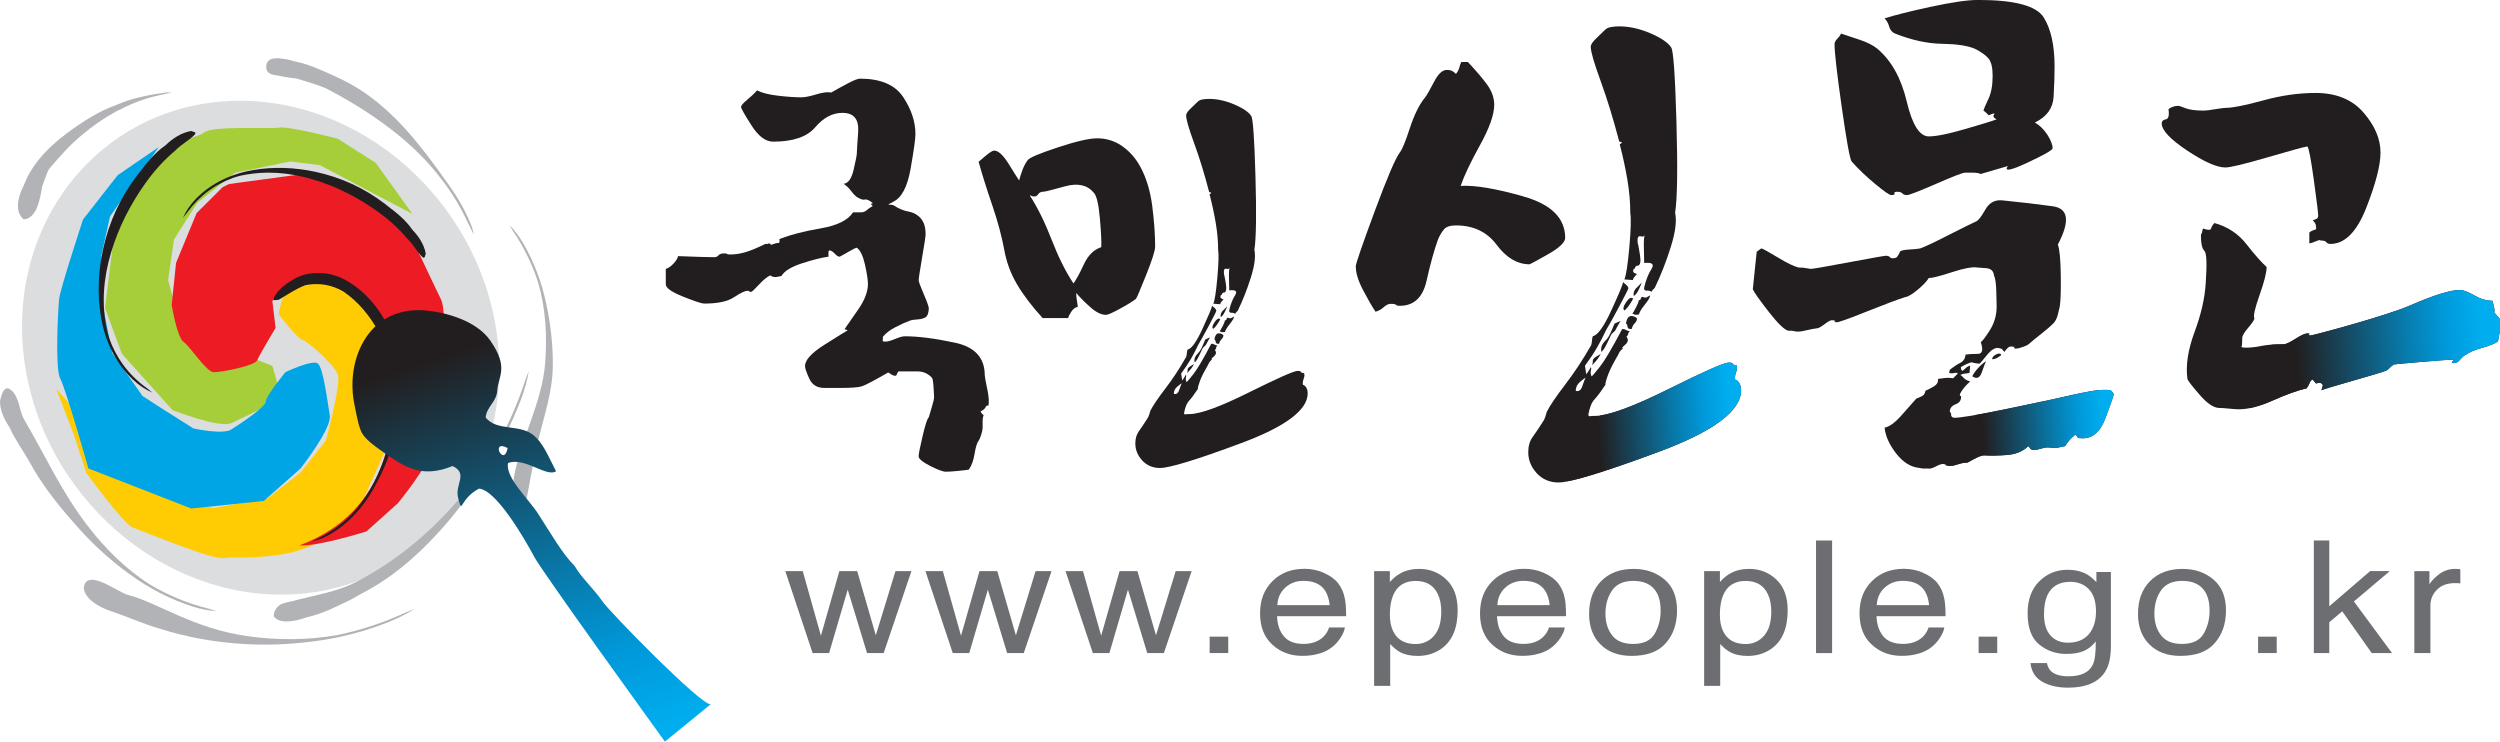 <?xml version="1.0" encoding="UTF-8"?><svg id="_레이어_2" xmlns="http://www.w3.org/2000/svg" xmlns:xlink="http://www.w3.org/1999/xlink" viewBox="0 0 562.63 166.9"><defs><style>.cls-1{fill:url(#linear-gradient-2);}.cls-2{fill:#221e1f;}.cls-3{fill:#a6ce38;}.cls-3,.cls-4,.cls-5,.cls-6,.cls-7{fill-rule:evenodd;}.cls-8{fill:#b1b3b6;}.cls-4{fill:#ed1b23;}.cls-9{fill:#6d6e71;}.cls-5{fill:#ffcb02;}.cls-6{fill:#00a5e5;}.cls-10{fill:url(#linear-gradient-3);}.cls-11{fill:url(#linear-gradient);}.cls-7{fill:#dcddde;}.cls-12{fill:url(#linear-gradient-4);}</style><linearGradient id="linear-gradient" x1="359.67" y1="95.88" x2="389.4" y2="93.45" gradientUnits="userSpaceOnUse"><stop offset="0" stop-color="#221e1f"/><stop offset=".16" stop-color="#1a3847"/><stop offset=".6" stop-color="#077db0"/><stop offset=".8" stop-color="#0099da"/><stop offset="1" stop-color="#00aeef"/></linearGradient><linearGradient id="linear-gradient-2" x1="446.19" y1="97.1" x2="473.55" y2="94.87" xlink:href="#linear-gradient"/><linearGradient id="linear-gradient-3" x1="516.81" y1="79.61" x2="558.85" y2="76.18" xlink:href="#linear-gradient"/><linearGradient id="linear-gradient-4" x1="104.23" y1="78.65" x2="134.38" y2="169.15" xlink:href="#linear-gradient"/></defs><g id="Layer_1"><path class="cls-2" d="m196.25,45.82s.1-.04.18-.12c-.8-.64-1.4-.9-1.8-.79-.4.13-1.04-.09-1.92-.66-.4-.32-.82-.78-1.26-1.38-.44-.6-.98-1.1-1.62-1.5,1.04-.08,1.81-1.14,2.28-3.18.48-2.04.72-3.26.72-3.66s.1-2.02.3-4.86c.2-2.84-.98-4.27-3.54-4.27-2.24,0-4.28,1.08-6.12,3.24-1.84,2.17-5.01,3.24-9.49,3.24-1.68,0-3.3-1.22-4.86-3.66-1.56-2.44-2.34-3.83-2.34-4.15s.46-.86,1.38-1.62c.92-.76,1.66-1.46,2.22-2.1,1.12.56,2.7.96,4.74,1.19,2.04.24,3.78.36,5.22.36.8,0,1.92-.22,3.36-.66,1.44-.44,2.56-.58,3.36-.42,1.12-.64,2.36-1.32,3.72-2.04,1.36-.72,2.28-1.08,2.76-1.08,4.64,0,7.88,1.38,9.72,4.14,1.84,2.76,2.76,5.55,2.76,8.35,0,1.04-.36,3.62-1.08,7.74-.72,4.12-2.04,6.63-3.96,7.5-.08.08-.22.16-.42.24-.21.08-.42.2-.66.36.24,0,.46.02.66.06.19.04.34.06.42.06,1.28.8,2.4,1.28,3.37,1.44.96.16,1.75.52,2.4,1.08.48.4.86.92,1.14,1.56.28.65.42,1.52.42,2.64,0,.32-.26,2-.78,5.04-.52,3.04-.78,4.76-.78,5.16,0,.32.38,1.36,1.14,3.12.76,1.76,1.14,2.84,1.14,3.24,0,.31-.06.7-.18,1.14-.12.44-.34.75-.66.9-.48.24-1.08.39-1.8.42-.72.04-1.28.14-1.69.3-.88.32-1.94.79-3.18,1.44-1.24.64-2.18,1.36-2.82,2.16,0,.48-.02.78-.06.9-.04.12.18.19.66.19s1.2-.21,2.16-.6c.96-.4,1.68-.6,2.16-.6,3.04,0,6.8.48,11.28,1.44,4.48.95,6.72,3.4,6.72,7.32,0,.32.18,1.32.54,3s.46,2.96.3,3.84c-.32-.08-.54.04-.66.37-.12.31-.5.63-1.14.96.16.32.4.6.72.84-.16.32-.24.77-.24,1.38v1.5c0,.32-.1.79-.3,1.44-.2.64-.38,1.08-.54,1.32-.4.48-.72,1.48-.96,3-.24,1.52-.68,2.73-1.32,3.61-.48.07-1.32.18-2.52.29-1.2.12-2.08.17-2.64.17-.64,0-1.82-.44-3.54-1.31-1.72-.89-2.58-1.61-2.58-2.16,0-.49.3-2.01.9-4.57.6-2.56,1.06-3.96,1.38-4.2.08-.32.3-1.06.66-2.22.36-1.16.54-1.95.54-2.35,0-.16-.04-.88-.12-2.16-.08-1.28-.2-2-.36-2.17-.88-.96-1.98-1.44-3.3-1.44h-4.14c-.16,0-.32.24-.48.72-.16.48-.8.32-1.92-.48-3.2,1.84-5.18,2.89-5.95,3.12-.76.24-2.3.36-4.62.36h-3.84c-1.6,0-2.73-.7-3.36-2.1-.64-1.4-.96-2.34-.96-2.82,0-1.36,1.46-2.96,4.38-4.8,2.92-1.84,4.66-2.92,5.22-3.24-.32-.16-.56-.24-.72-.24.48-.72,1.48-2.15,3-4.32,1.52-2.16,2.28-4.12,2.28-5.88,0-.88-.22-2.32-.66-4.32-.44-2-1.06-3.28-1.86-3.84-.32.08-.92.38-1.8.89-.88.52-1.56.9-2.04,1.14-.32,0-.68-.22-1.08-.66-.4-.44-.8-.7-1.2-.78-.16.08-.24.26-.24.54v.9c-1.36.16-3.3.64-5.82,1.44-2.52.81-4.1,1.76-4.74,2.88-.24.09-.62.16-1.14.24-.52.08-.98-.03-1.38-.36-.72.32-1.58,1.02-2.58,2.1-1,1.09-1.58,1.62-1.74,1.62-.48,0-.62-.04-.42-.12.2-.08.06-.12-.42-.12-.56,0-1.56.48-3,1.43-1.44.97-3.68,1.44-6.73,1.44-.56,0-2.14-.52-4.74-1.56-2.6-1.04-3.9-1.96-3.9-2.76v-3.48c.56-.16,1.14-.56,1.74-1.2.6-.64.94-1.2,1.02-1.68,1.76.08,3.44.13,5.04.18,1.6.04,2.64.06,3.12.06.4,0,.72-.14.96-.43.24-.28.64-.42,1.2-.42.48,0,.72.04.72.12,0,.08.24.12.72.12,1.12,0,2.28-.18,3.48-.54,1.2-.37,2.68-.98,4.45-1.86.24.08.45.06.66-.06.2-.12.38-.02.54.3.88-.32,1.44-.47,1.68-.42.24.04.32-.26.24-.9,2.48-.96,5.59-1.76,9.3-2.4,3.72-.64,6.14-1.84,7.27-3.6h1.8c.48,0,.9-.16,1.26-.48.36-.32.82-.64,1.38-.95-.24-.16-.36-.3-.36-.43,0-.12.04-.13.12-.06,0-.08.02-.12.06-.12Z"/><path class="cls-2" d="m252.52,32.87c1.68,1.16,3.04,2.7,4.09,4.62,1.35,2.48,2.25,5.42,2.7,8.83.43,3.4.66,6.46.66,9.18,0,.88-.68,3.02-2.04,6.42-1.36,3.4-2.12,5.18-2.28,5.34-.72.56-1.92,1.31-3.6,2.22-1.68.92-2.72,1.38-3.12,1.38-1.04,0-2.18-.53-3.42-1.62-1.24-1.08-2.34-2.18-3.3-3.3,0,.57.04,1.06.12,1.5.08.44.16.98.24,1.62-.56.08-1.06.46-1.5,1.14-.44.68-.66,1.14-.66,1.39h-5.76c-2.48-2.73-4.42-5.29-5.82-7.69-1.4-2.4-2.34-4.96-2.82-7.68-.56-3.04-1.46-6.38-2.7-10.03-1.25-3.64-2.27-6.9-3.07-9.78.16-.16.7-.62,1.62-1.38.92-.76,1.54-1.14,1.86-1.14.96,0,2.08,1.04,3.36,3.12,1.28,2.08,2.04,3.28,2.28,3.6.16-.64.4-1.4.72-2.28.32-.88.72-1.64,1.2-2.28.4-.56,2.66-1.52,6.79-2.88,4.12-1.36,7.06-2.04,8.83-2.04,2.08,0,3.96.59,5.64,1.74Zm-8.58,26.6c.92-2.01,2.22-3.28,3.9-3.85.08-.96-.02-3.08-.3-6.36-.28-3.28-.74-5.24-1.38-5.88-1.45-1.76-3.61-2.24-6.49-1.44-2.88.8-4.48,1.2-4.8,1.2-.56,0-.96.18-1.2.54-.24.37-.52.54-.84.54s-.54-.04-.66-.12c-.12-.07-.26-.12-.42-.12,1.76,2.72,3.4,6.04,4.92,9.96,1.52,3.93,3.16,7.21,4.92,9.85.64-.88,1.42-2.32,2.34-4.32Zm29.77,18.85c.12-.09.02.08-.3.47.4.48.32.96-.24,1.44-.56.49-.68.68-.36.6-.08.07-.22.22-.42.42-.2.2-.38.5-.54.9-.8,1.37-1.38,2.51-1.74,3.43-.36.92-.54,1.58-.54,1.98-.8,1.2-1.46,2.08-1.98,2.64-.52.56-.9,1.52-1.14,2.88.16.16.28.22.36.18.08-.04.36-.07.84-.07,2.4,0,6.86-1.61,13.39-4.86,6.52-3.24,10.18-4.86,10.98-4.86.48,0,.74.09.78.24.04.16.26.25.66.25.16.32.14.74-.06,1.26-.2.52-.26.98-.18,1.38.32.08.58.3.78.66.2.35.3.78.3,1.26,0,3.76-5,7.5-15.01,11.22-10.01,3.73-16.08,5.58-18.25,5.58-1.6,0-2.92-.56-3.97-1.68-1.04-1.13-1.56-2.4-1.56-3.84,0-1.13.28-2.07.84-2.82.55-.76,1.24-1.79,2.04-3.06.08-.16.16-.36.24-.6.08-.24.16-.52.24-.84.56-1.13,1.68-2.79,3.36-4.99,1.68-2.2,3.2-4.5,4.56-6.9.16-.16.26-.48.3-.96.04-.48.1-.79.18-.96.88-.16,2-1.73,3.36-4.69,1.36-2.96,2.08-4.68,2.16-5.16.16.16.34.32.54.48.2.16.34.36.42.6,0,.16-.58,1.32-1.74,3.48-1.16,2.16-1.94,3.56-2.34,4.21-.48,1.04-1.02,2.08-1.62,3.13-.61,1.03-1.34,2.16-2.23,3.35l.24,1.56c.16-.24.32-.48.48-.72.16-.24.28-.44.36-.61.08.16.08.39,0,.67-.08.28-.04.63.12,1.02.16-.08.68-.68,1.56-1.8.88-1.13,2.2-3.36,3.96-6.73.08-.16.32-.14.72.06.4.2.64.26.72.18-.32.48-.42.68-.3.6Zm-8.34,9.48c.24-.72.44-1.24.6-1.56-.16.09-.5.34-1.02.78-.52.44-.78.98-.78,1.62.56.16.96-.12,1.2-.84Zm11.76-17.41c-.4,0-.56-.2-.48-.6.31-1.36.76-2.48,1.32-3.36.56-.89.12-1.25-1.32-1.08,0-.4-.03-1.28-.06-2.64-.04-1.36.02-2.2.18-2.52-.09.32-.34.41-.78.3-.44-.12-.62.26-.54,1.14.08.24.22.96.42,2.16.2,1.2.1,1.88-.3,2.04-.31,0-.5.1-.54.3-.04.2-.14.3-.29.3-.08.24-.1.41-.06.54.04.12.26.26.66.42-.15.16-.32.34-.48.54-.16.21-.24.38-.24.54l-1.56-.12c.32-.72.62-2.66.9-5.82.28-3.16.35-5.26.18-6.31,0-1.92-.18-3.94-.54-6.06-.36-2.12-.82-4.26-1.39-6.42.4-.24.48-.38.25-.42-.25-.04-.36-.1-.36-.18-1.04-4-2.16-7.64-3.36-10.92-1.2-3.28-1.8-5.36-1.8-6.24,0-.4.34-.92,1.02-1.56.67-.64,1.22-1.16,1.62-1.56.24-.24.6-.4,1.08-.48.48-.08.96-.12,1.44-.12,1.84,0,3.74.42,5.7,1.26,1.96.84,3.23,1.7,3.78,2.58.4.48.72,4.98.96,13.5.25,8.53.16,14.07-.24,16.63.32,1.44.06,3.5-.78,6.18-.84,2.69-1.83,5.19-2.95,7.51-.07.08-.18.18-.3.3-.12.13-.22.26-.3.42-.16-.16-.44-.25-.84-.25Zm-9.3,12.07c.44-.28.74-.46.9-.54-.16.32-.36.64-.6.96-.24.32-.56.68-.96,1.08l.12-.6c-.08-.32.1-.62.54-.9Zm4.5-6.54c-.56.96-.86,1.5-.9,1.62-.04.12-.26.34-.65.66-.08.08-.34.6-.78,1.56-.44.97-.82,1.57-1.14,1.81-.09-.41-.06-.76.06-1.09.12-.32.34-.64.66-.95.32-.32.58-.68.78-1.08.2-.41.5-1.09.9-2.05l1.07-.48Zm1.02-3.42c.52-.76.94-.98,1.26-.66,0,.08-.18.4-.54.96-.36.57-.7.97-1.02,1.2-.32-.23-.22-.73.3-1.5Zm.84,2.52c.44-.04.82.1,1.14.42,0,.32-.14.62-.42.91-.28.28-.46.61-.54,1.01-.48.08-.74-.06-.78-.42-.04-.37-.14-.54-.3-.54.16-.88.46-1.34.9-1.38Zm3-3.48c.2-.13.38-.22.54-.31,0,.32-.32.88-.96,1.68-.64.81-1,1.41-1.08,1.8-.48.08-.76.08-.84,0-.08-.07-.2-.12-.36-.12.16-.24.38-.62.66-1.14.28-.52.46-.98.54-1.38.16.08.28-.01.36-.3.08-.27.28-.34.6-.17.16.08.34.05.54-.06Zm-1.02-2.58c0,.08-.16.46-.48,1.13-.32.69-.64,1.1-.96,1.27-.08-.48.04-.92.36-1.32l1.08-1.08Z"/><path class="cls-2" d="m342.83,44.21c6.28,1.77,9.42,4.89,9.42,9.34,0,.98-1.31,2.23-3.93,3.71-2.62,1.48-3.98,2.22-4.07,2.22-2.77,0-5.24-1.46-7.42-4.38-2.17-2.91-5.24-4.37-9.19-4.37-1.29,0-2.17.3-2.66.89-.5.59-.95,1.33-1.34,2.23-.89,2.47-1.75,5.58-2.59,9.34-.84,3.75-2.84,5.63-6,5.63-.5,0-.79-.07-.89-.22-.1-.15-.49-.22-1.18-.22-.5,0-1.02.25-1.56.74-.54.5-1.16.84-1.85,1.04-.8-1.19-1.73-2.81-2.82-4.89-1.09-2.08-1.63-3.86-1.63-5.34,0-.59,1.41-4.69,4.23-12.31,2.82-7.61,4.72-12.07,5.71-13.35.49-.6,1.24-2.4,2.22-5.41.99-3.01,2.12-5.32,3.41-6.9.4-.49,1.06-1.65,2.01-3.48.94-1.83,1.9-2.74,2.89-2.74.6,0,1.04.1,1.34.3.29.19.54.39.74.59.4-.49.64-.97.75-1.41.1-.45.24-.87.45-1.26h1.48c1.78,1.88,3.21,3.56,4.3,5.04,1.08,1.48,1.63,3.01,1.63,4.59,0,2.18-1.06,5.19-3.19,9.05-2.13,3.85-3.59,6.92-4.37,9.2,3.17-.2,7.89.59,14.16,2.37Zm23.58,31c.15-.1.01.1-.37.59.49.6.39,1.19-.3,1.79-.69.59-.84.83-.44.74-.1.1-.28.27-.52.52-.25.25-.47.62-.67,1.11-.99,1.68-1.71,3.08-2.15,4.22-.44,1.14-.67,1.96-.67,2.45-.99,1.48-1.81,2.57-2.45,3.26-.65.69-1.11,1.88-1.41,3.56.2.19.35.26.45.22.09-.05.44-.07,1.04-.07,2.96,0,8.47-2,16.53-6,8.06-4.01,12.58-6,13.57-6,.59,0,.91.09.96.28.05.21.32.3.81.3.2.4.17.92-.07,1.56-.25.64-.32,1.21-.22,1.71.4.1.71.37.96.82.25.44.38.96.38,1.55,0,4.65-6.18,9.27-18.54,13.87-12.36,4.59-19.87,6.89-22.54,6.89-1.98,0-3.61-.69-4.9-2.07-1.28-1.39-1.92-2.98-1.92-4.75,0-1.39.34-2.55,1.04-3.49.69-.94,1.53-2.2,2.52-3.78.1-.2.2-.45.3-.75.1-.29.2-.63.3-1.04.69-1.39,2.08-3.43,4.15-6.15,2.08-2.72,3.95-5.56,5.64-8.52.19-.2.32-.6.37-1.19.04-.6.12-.99.22-1.19,1.08-.2,2.47-2.12,4.15-5.79,1.68-3.65,2.57-5.78,2.67-6.37.19.2.42.4.66.59.25.2.42.44.52.74,0,.2-.72,1.63-2.15,4.3-1.43,2.67-2.39,4.41-2.89,5.19-.59,1.29-1.26,2.57-2,3.86-.74,1.29-1.66,2.67-2.74,4.15l.3,1.93c.19-.3.4-.6.59-.89.2-.3.35-.55.44-.74.1.19.1.47,0,.82-.1.34-.05.76.15,1.26.2-.09.84-.84,1.93-2.23,1.08-1.38,2.71-4.15,4.9-8.3.1-.2.4-.18.89.07.49.25.79.32.89.22-.4.6-.52.84-.37.75Zm-10.31,11.71c.3-.89.54-1.53.74-1.93-.2.1-.62.42-1.26.97-.64.54-.96,1.21-.96,2,.69.2,1.19-.15,1.48-1.04Zm14.53-21.5c-.5,0-.7-.25-.6-.74.39-1.67.94-3.06,1.64-4.15.69-1.09.15-1.54-1.64-1.34,0-.49-.02-1.58-.07-3.26-.05-1.68.02-2.72.22-3.12-.1.4-.42.53-.96.37-.54-.15-.77.32-.67,1.41.1.29.28,1.19.51,2.67.25,1.48.13,2.32-.37,2.52-.4,0-.62.13-.67.37-.04.24-.17.37-.37.37-.1.29-.13.51-.07.66.04.15.32.32.81.51-.2.21-.4.42-.59.68-.2.24-.3.46-.3.66l-1.93-.15c.39-.89.76-3.28,1.11-7.19.35-3.91.43-6.5.22-7.79,0-2.38-.22-4.87-.66-7.49-.45-2.62-1.01-5.26-1.71-7.93.49-.29.6-.47.3-.52-.3-.04-.45-.12-.45-.22-1.29-4.94-2.67-9.44-4.15-13.5-1.48-4.05-2.23-6.63-2.23-7.71,0-.49.42-1.13,1.26-1.92.84-.79,1.51-1.44,2-1.94.3-.29.74-.49,1.34-.59.59-.1,1.19-.15,1.78-.15,2.27,0,4.62.52,7.05,1.56,2.42,1.04,3.97,2.1,4.67,3.18.49.6.89,6.16,1.19,16.68.3,10.53.2,17.38-.3,20.54.4,1.77.08,4.32-.96,7.64-1.03,3.31-2.24,6.4-3.63,9.27-.1.1-.22.22-.37.37-.15.15-.28.32-.37.52-.19-.2-.54-.3-1.04-.3Zm-11.49,14.9c.54-.35.91-.57,1.11-.67-.2.4-.45.79-.74,1.19-.29.4-.69.84-1.19,1.33l.15-.74c-.1-.4.12-.77.66-1.11Zm5.56-8.08c-.69,1.19-1.07,1.85-1.11,2-.05.15-.32.43-.82.82-.1.09-.42.74-.96,1.93-.55,1.18-1.02,1.92-1.41,2.21-.1-.49-.07-.94.07-1.33.15-.39.42-.79.82-1.19.4-.4.72-.84.96-1.34.25-.5.62-1.33,1.11-2.52l1.33-.59Zm1.26-4.23c.65-.94,1.17-1.2,1.56-.81,0,.1-.22.49-.67,1.19-.44.69-.87,1.19-1.26,1.48-.4-.29-.28-.91.37-1.86Zm1.04,3.12c.54-.04,1.01.13,1.41.52,0,.4-.17.77-.51,1.11-.35.35-.57.77-.67,1.26-.59.1-.92-.08-.96-.52-.05-.45-.17-.67-.37-.67.21-1.09.57-1.64,1.12-1.7Zm3.71-4.29c.24-.15.47-.27.66-.37,0,.39-.4,1.09-1.19,2.08-.8.98-1.23,1.73-1.33,2.22-.6.1-.94.1-1.04,0-.1-.1-.25-.14-.45-.14.2-.3.47-.77.81-1.41.35-.65.57-1.21.67-1.7.19.1.34-.03.45-.37.09-.35.34-.42.74-.22.2.1.43.07.67-.07Zm-1.26-3.19c0,.1-.2.57-.59,1.41-.39.84-.79,1.36-1.19,1.55-.1-.59.04-1.14.44-1.63l1.33-1.34Z"/><path class="cls-2" d="m475.73,88.68c-.1.5-.74,2.33-1.93,5.49-1.18,3.16-3.02,4.64-5.49,4.45-.49,0-.79-.12-.88-.37-.1-.25-.25-.37-.45-.37-.4.3-.8.66-1.19,1.11-.4.44-.74.91-1.03,1.41-1.48.3-2.15.44-2.01.44.15,0-.47-.04-1.85-.15-.49,0-1.04.1-1.63.29-.6.2-1.14.3-1.63.3-.5-.1-.77-.24-.82-.44-.05-.2-.17-.34-.37-.44-1.19,1.19-2.8,1.85-4.82,2-2.03.15-3.74.17-5.12.08-.39,0-.98.19-1.78.58-.79.4-1.43.75-1.93,1.05-.69,0-1.48.13-2.37.44-.89.3-1.58.4-2.08.3-.49-.1-.66-.18-.51-.22.15-.05-.03-.13-.52-.22-.4,0-.97.19-1.7.59-.74.4-1.36.55-1.86.44h-.96c-.15,0-.47-.05-.97-.15-1.88-.2-3.58-1.29-5.11-3.26-1.54-1.98-2.4-3.91-2.59-5.79,1.09-.2,2.37-1.13,3.85-2.81,1.49-1.68,2.58-2.92,3.27-3.71.49-.2.94-.39,1.33-.59.4-.2.64-.59.75-1.19.49-.2,1.11-.53,1.85-.96.75-.44,1.06-1.01.96-1.71.79-.09,1.38-.17,1.79-.23.39-.04.94-.01,1.63.08l1.04-1.03c-.1-.2-.34-.25-.75-.15-.4.1-.79.1-1.19,0l.15-.74c.89-.69,1.68-1.21,2.37-1.55.7-.35,1.09-.97,1.19-1.86.79-.1,1.71-.15,2.74-.15s1.26-.89.67-2.67c.29-.1.96-.97,2.01-2.6,1.03-1.63,1.56-3.43,1.56-5.41,0-.39-.03-1.5-.08-3.33-.05-1.83-.22-3.04-.52-3.64-.1-.99-.67-1.53-1.71-1.63-1.04-.1-1.71-.15-2.01-.15-1.08-.19-2.98.15-5.71,1.04-2.72.89-4.47,1.33-5.26,1.33-.4.7-1.21,1.56-2.45,2.6-1.23,1.04-2.2,1.61-2.89,1.7-1.58.5-4.48,1.58-8.68,3.26-4.2,1.69-6.44,2.47-6.74,2.38-.5,0-.62-.05-.37-.15.23-.11.12-.2-.37-.29-.4-.1-.94.12-1.63.66-.7.54-1.29.92-1.78,1.11-.8.1-1.71.27-2.74.51-1.04.26-1.8.33-2.3.23-.5-.1-.77-.15-.81-.15h-.82c-.89-.2-2.37-1.63-4.45-4.3-2.08-2.67-3.26-4.35-3.56-5.04l.88-8.45,1.04-.75c.39.1,1.65.8,3.78,2.08,2.13,1.29,3.68,2.03,4.67,2.23.5,0,.92.03,1.26.08.35.04.82.12,1.41.22.49,0,3.36-.49,8.6-1.48,5.24-.99,8.05-1.48,8.45-1.48.5.1.74.2.74.3s.2.2.59.29c.3,0,.57-.05.82-.15.25-.09.56-.59.96-1.48.49-.19,1.21-.32,2.15-.36.94-.05,1.71-.13,2.3-.23.89-.29,3.04-1.3,6.45-3.04,3.41-1.73,5.46-2.74,6.15-3.04.5-.19,1.18-1.09,2.08-2.66.89-1.58,2.17-2.27,3.86-2.08,4.05.4,7.83.84,11.35,1.33,3.51.5,3.88,3.37,1.11,8.61.4,1.09.61,3.36.66,6.82.06,3.46-.03,5.83-.22,7.11-.1.4-.26,1.02-.45,1.85-.21.85-.54,1.51-1.04,2.01-.59.59-1.46,1.34-2.59,2.23-1.13.88-2.11,1.67-2.89,2.37-.2.19-.65.42-1.34.66-.69.25-1.24.37-1.63.37-.4-.09-.49-.19-.3-.29.2-.09.04-.15-.44-.15-.41-.1-.75,0-1.05.3-.29.29-.54.59-.74.88-.2-.2-.35-.37-.44-.52-.1-.15-.39-.28-.89-.37-.8-.1-1.69.46-2.67,1.7-.99,1.23-1.54,1.85-1.63,1.85-.9-.1-1.44-.2-1.63-.3-.2-.1-1.04.24-2.52,1.03v.37c0,.15.1.33.3.52.19-.1.44-.3.74-.6.29-.3.64-.49,1.04-.59l-.15,1.63c-.39.1-.72.15-.96.15s-.62.1-1.12.3c.2.09.45.31.75.66.3.35.78.62,1.48.82-.79.7-1.43,1.41-1.92,2.16-.5.74-.54,1.12-.15,1.12.1.89-.29,1.51-1.19,1.85-.89.34-1.33.91-1.33,1.7.2.1.3.32.3.67s.19.57.59.66c1.09.1,5.21-.58,12.39-2.07,7.17-1.48,12.24-2.57,15.2-3.26,1.38-.29,2.67-.54,3.85-.74,1.19-.2,2.47-.24,3.86-.15l.74.89Zm-19.5-52.05c-3.8,1.78-5.27,2.03-4.37.74l-6.08,1.78c-.5-.2-1.06-.29-1.7-.29h-1.85c-.5,0-2.67.84-6.53,2.52-3.86,1.68-6.03,2.52-6.52,2.52s-.84-.12-1.04-.37c-.2-.25-.59-.37-1.19-.37-.5,0-.69.12-.59.37.09.25-.15.37-.74.37-.4,0-1.61-.84-3.63-2.52-2.03-1.68-3.79-3.36-5.27-5.04-.4-.5-1.14-4.55-2.22-12.17-1.09-7.61-1.63-12.35-1.63-14.23,0-.39.2-.79.59-1.19.39-.4.69-.79.89-1.19,1.19.39,2.6.86,4.23,1.41,1.63.54,2.94,1.21,3.93,2,3.16,2.68,5.36,6.63,6.6,11.86,1.24,5.25,2.9,7.87,4.97,7.87,1.68,0,4.47-.57,8.38-1.71,3.9-1.13,6.2-1.85,6.9-2.15-.7-.29-.89-.64-.6-1.04.3-.39-.1-.34-1.19.15-.2-.19-.39-.4-.6-.59-.2-.2-.39-.35-.6-.45.1-.39.47-1.26,1.11-2.6.65-1.34.97-3.09.97-5.26,0-1.88-.32-3.19-.97-3.93-.64-.74-1.66-1.46-3.04-2.15-1.58-.68-4.02-1.06-7.33-1.11-3.32-.05-6.85-.82-10.61-2.3-.69-.3-1.13-.82-1.33-1.56-.2-.75-.55-1.36-1.04-1.86,2.07-.68,5.51-1.55,10.31-2.59,4.79-1.04,8.37-1.56,10.75-1.56,8.2,0,13.12,1.31,14.75,3.93,1.64,2.62,2.45,6.3,2.45,11.06,0,1.98-.07,4.24-.22,6.82-.15,2.57-1.56,4.5-4.23,5.79,1.09.59,2.03,1.51,2.83,2.74.78,1.24,1.18,2.25,1.18,3.04,0,.4-1.9,1.48-5.71,3.26Zm-11.04,46.19c.59-.64,1.18-1.16,1.78-1.55-.2.4-.52,1.24-.96,2.52-.45,1.29-1.17,1.58-2.15.89.29-.59.73-1.22,1.33-1.86Zm4.16-3.11c.59-.25.94-.17,1.03.22-.89.69-1.58.99-2.07.89.1-.49.44-.86,1.04-1.11Z"/><path class="cls-2" d="m520.79,54.47c-.51.2-.86.3-1.07.3v-2.44c.21-.19.45-.35.76-.46.31-.09.56-.19.77-.3,0-.3-.03-.61-.07-.92-.06-.3-.28-.66-.69-1.07.2-.1.46-.2.77-.3.31-.11.45-.36.45-.77,0-.61-.33-3.3-.99-8.08-.66-4.78-1.14-7.26-1.45-7.47-.72.1-3.68.91-8.92,2.44-5.23,1.52-8.4,2.29-9.52,2.29-1.93,0-4.8-1.27-8.61-3.81-3.81-2.54-5.72-4.57-5.72-6.1,0-.51.31-.81.92-.92.6-.1.81-.85.6-2.28.21-.2.51-.38.92-.53.4-.15.86-.23,1.37-.23.11,0,.61.18,1.53.53.91.36,2.29.54,4.11.54.51,0,1.37-.1,2.59-.31,1.22-.2,2.04-.31,2.45-.31,1.52,0,4.31-.56,8.38-1.68,4.06-1.11,7.98-1.67,11.74-1.67,4.66,0,8.28,1.48,10.81,4.42,2.55,2.95,3.82,5.95,3.82,8.99,0,2.85-1.07,6.99-3.2,12.42-2.13,5.44-4.83,8.15-8.08,8.15-.4,0-.71-.13-.91-.38-.2-.25-.56-.38-1.07-.38-.21,0-.33-.03-.38-.08-.05-.04-.03-.08.08-.08-.41.11-.86.25-1.37.46Zm41.84,20.24c0-.31-.15.4-.46,2.13-.71.51-1.91.99-3.58,1.45-1.68.45-2.92,1-3.74,1.6-.31.1-.68.44-1.15.99-.45.57-.94.84-1.44.84s-.62-.13-.31-.38c.31-.26.21-.39-.31-.39-.41,0-2.46.15-6.18.46-3.71.31-5.97.51-6.78.62-.4.3-.87.71-1.36,1.22-.51.51-14.46,4.19-14.87,4.6.1-.51.2-.86.31-1.06,0-.21-.13-.38-.39-.54-.24-.15-.63-.13-1.13.07l-.77-.91c-.31.1-.53.36-.69.76-.14.41-.38.82-.68,1.22-2.13.51-4.67,1.42-7.62,2.74-2.95,1.33-5.49,1.98-7.62,1.98-.51,0-1.25-.04-2.21-.15-.97-.1-1.71-.15-2.21-.15-1.22,0-2.7-.99-4.42-2.98-1.73-1.98-2.64-3.17-2.74-3.58-.41-3.04.14-6.55,1.6-10.51,1.48-3.96,2.31-7.62,2.52-10.97.3-4.37.21-6.81-.3-7.32-.51-.5-.77-1.57-.77-3.2,0-.51.03-.71.07-.61.06.1.18-.3.38-1.22,1.11.41,1.73.41,1.83,0,.1-.41.36-.81.76-1.22,2.95.81,5.34,2.39,7.17,4.72,1.83,2.34,3.35,4.06,4.57,5.18,0,1.22-.54,3.33-1.6,6.33-1.06,2.99-1.45,4.75-1.14,5.26-.1.41-.59,1.12-1.45,2.13-.87,1.01-1.3,1.78-1.3,2.28,0,1.12-.05,1.76-.16,1.91-.09.15.26.23,1.08.23,1.01,0,2.13-.13,3.35-.38,1.22-.26,2.9-.38,5.03-.38.51,0,1.39-.41,2.67-1.23,1.26-.81,2.16-1.21,2.66-1.21s.63.07.39.22c-.26.16-.14.23.37.23s16.95-4.39,22.33-6.73c5.39-2.34,9.15-3.51,11.28-3.51.72,0,1.77.41,3.21,1.22,1.42.82,2.79,1.22,4.11,1.22.62,2.23.62,2.97,0,2.21-.6-.76-.04-.13,1.68,1.91,0,2.24,0,3.2,0,2.9Z"/><path class="cls-11" d="m391.47,86.25c-.25-.45-.56-.72-.96-.82-.1-.5-.03-1.07.22-1.71.25-.64.27-1.16.07-1.56-.5,0-.76-.09-.81-.3-.05-.19-.37-.28-.96-.28-.99,0-5.51,1.99-13.57,6-7.05,3.5-12.16,5.47-15.31,5.91-2.69,4.94-5.33,9.83-7.61,14.86,3.56-.64,10.45-2.84,20.76-6.68,12.36-4.6,18.54-9.22,18.54-13.87,0-.59-.13-1.11-.38-1.55Z"/><path class="cls-1" d="m475,87.79c-1.39-.09-2.67-.05-3.86.15-1.18.2-2.47.44-3.85.74-2.96.7-8.03,1.79-15.2,3.26-3.07.64-5.54,1.12-7.5,1.46-2.22,3.72-3.85,7.5-5.27,11.43.33-.05.7-.14,1.12-.28.89-.31,1.68-.44,2.37-.44.5-.3,1.14-.65,1.93-1.05.79-.39,1.38-.58,1.78-.58,1.38.09,3.09.07,5.12-.08,2.02-.15,3.63-.82,4.82-2,.2.1.32.25.37.44.04.2.32.35.82.44.49,0,1.03-.1,1.63-.3.59-.19,1.13-.29,1.63-.29,1.38.1,2.01.15,1.85.15-.14,0,.52-.15,2.01-.44.29-.5.64-.96,1.03-1.41.39-.45.79-.82,1.19-1.11.19,0,.34.12.45.37.09.25.39.37.88.37,2.48.19,4.31-1.28,5.49-4.45,1.19-3.17,1.83-5,1.93-5.49l-.74-.89Z"/><path class="cls-10" d="m561.21,70.16c-.07-.04-.15-.12-.26-.25-.38-.48-.29-.39.26.25.32.18.24-.62-.26-2.46-1.31,0-2.69-.4-4.11-1.22-1.43-.81-2.49-1.22-3.21-1.22-2.13,0-5.89,1.17-11.28,3.51-5.38,2.34-21.83,6.73-22.33,6.73s-.64-.07-.37-.23c.24-.15.12-.22-.39-.22s-1.4.4-2.66,1.21c-1.28.81-2.17,1.23-2.67,1.23-1.01,0-1.92.03-2.73.08-1.68,4.69-3.33,9.46-4.92,14.27,1.57-.3,3.29-.85,5.21-1.71,2.94-1.31,5.49-2.23,7.62-2.74.3-.4.54-.82.68-1.22.16-.4.38-.66.69-.76l.77.91c.5-.2.89-.22,1.13-.07.26.15.39.33.39.54-.1.21-.21.55-.31,1.06.41-.41,14.35-4.09,14.87-4.6.5-.51.96-.91,1.36-1.22.81-.1,3.07-.31,6.78-.62,3.72-.31,5.77-.46,6.18-.46.51,0,.62.13.31.39-.31.25-.21.38.31.38s.99-.28,1.44-.84c.47-.55.84-.88,1.15-.99.81-.6,2.06-1.14,3.74-1.6,1.67-.46,2.87-.94,3.58-1.45.31-1.73.46-2.44.46-2.13v-2.9c-.63-.74-1.1-1.29-1.42-1.66Z"/><path class="cls-9" d="m180.66,128.53l4.09,14.54,4.15-14.54h4.02l4.18,14.45,4.43-14.45h3.59l-6.25,18.45h-3.74l-4.35-14.28-4.19,14.28h-3.71l-6.15-18.45h3.93Z"/><path class="cls-9" d="m212.19,128.53l4.09,14.54,4.15-14.54h4.01l4.19,14.45,4.43-14.45h3.59l-6.25,18.45h-3.74l-4.34-14.28-4.19,14.28h-3.71l-6.15-18.45h3.92Z"/><path class="cls-9" d="m243.73,128.53l4.09,14.54,4.14-14.54h4.02l4.18,14.45,4.43-14.45h3.59l-6.25,18.45h-3.74l-4.34-14.28-4.18,14.28h-3.72l-6.15-18.45h3.93Z"/><path class="cls-9" d="m272.23,143.28h4.19v3.69h-4.19v-3.69Z"/><path class="cls-9" d="m297.97,128.95c1.41.61,2.49,1.41,3.23,2.38.71.93,1.19,2.02,1.43,3.25.21.85.32,2.21.32,4.09h-15.54c.06,1.88.57,3.4,1.52,4.53.95,1.14,2.42,1.71,4.42,1.71,1.86,0,3.35-.52,4.46-1.58.62-.61,1.05-1.31,1.31-2.12h3.55c-.09.67-.41,1.42-.93,2.25-.53.82-1.12,1.5-1.76,2.02-1.08.91-2.42,1.53-4.02,1.84-.86.19-1.83.28-2.91.28-2.64,0-4.88-.84-6.71-2.52-1.84-1.68-2.76-4.03-2.76-7.04s.93-5.39,2.78-7.24c1.84-1.86,4.26-2.79,7.25-2.79,1.51,0,2.96.31,4.38.92Zm1.28,7.24c-.15-1.35-.48-2.41-1.01-3.23-.98-1.5-2.6-2.24-4.89-2.24-1.64,0-3.01.51-4.11,1.54-1.11,1.03-1.7,2.34-1.77,3.92h11.78Z"/><path class="cls-9" d="m309.25,128.53h3.54v2.46c.72-.83,1.5-1.48,2.35-1.94,1.2-.68,2.62-1.02,4.25-1.02,2.41,0,4.46.81,6.14,2.42,1.68,1.6,2.52,3.9,2.52,6.89,0,4.03-1.22,6.91-3.64,8.64-1.54,1.09-3.33,1.64-5.38,1.64-1.6,0-2.95-.31-4.04-.91-.63-.35-1.34-.94-2.12-1.77v9.42h-3.62v-25.82Zm13.46,14.56c1.1-1.22,1.65-3.04,1.65-5.47,0-1.48-.24-2.75-.73-3.81-.92-2.05-2.6-3.07-5.05-3.07s-4.15,1.08-5.05,3.24c-.49,1.16-.74,2.63-.74,4.41,0,1.44.25,2.65.74,3.66.92,1.92,2.6,2.89,5.05,2.89,1.66,0,3.04-.61,4.13-1.83Z"/><path class="cls-9" d="m347.48,128.95c1.41.61,2.49,1.41,3.23,2.38.71.93,1.19,2.02,1.42,3.25.21.85.31,2.21.31,4.09h-15.53c.06,1.88.57,3.4,1.52,4.53.95,1.14,2.42,1.71,4.42,1.71,1.86,0,3.35-.52,4.46-1.58.61-.61,1.05-1.31,1.3-2.12h3.55c-.09.67-.4,1.42-.93,2.25-.53.82-1.12,1.5-1.76,2.02-1.08.91-2.42,1.53-4.01,1.84-.86.19-1.83.28-2.91.28-2.64,0-4.88-.84-6.72-2.52-1.84-1.68-2.75-4.03-2.75-7.04s.92-5.39,2.77-7.24c1.85-1.86,4.26-2.79,7.25-2.79,1.51,0,2.97.31,4.38.92Zm1.28,7.24c-.15-1.35-.48-2.41-1.01-3.23-.98-1.5-2.6-2.24-4.88-2.24-1.64,0-3.01.51-4.12,1.54-1.11,1.03-1.7,2.34-1.76,3.92h11.78Z"/><path class="cls-9" d="m374.59,130.4c1.89,1.58,2.83,3.9,2.83,6.96s-.83,5.41-2.5,7.35c-1.67,1.94-4.25,2.9-7.75,2.9-2.92,0-5.25-.86-6.96-2.57-1.72-1.7-2.58-4-2.58-6.89,0-3.09.91-5.55,2.72-7.38,1.81-1.83,4.24-2.74,7.3-2.74,2.73,0,5.05.79,6.94,2.37Zm-2.18,12.2c.88-1.55,1.32-3.27,1.32-5.16,0-1.71-.31-3.11-.95-4.18-1.01-1.69-2.74-2.53-5.21-2.53-2.18,0-3.78.72-4.77,2.15-.99,1.44-1.49,3.18-1.49,5.21s.5,3.58,1.49,4.88c.99,1.3,2.57,1.95,4.73,1.95,2.37,0,4-.78,4.88-2.32Z"/><path class="cls-9" d="m383.52,128.53h3.55v2.46c.72-.83,1.49-1.48,2.34-1.94,1.21-.68,2.62-1.02,4.25-1.02,2.41,0,4.45.81,6.14,2.42,1.68,1.6,2.52,3.9,2.52,6.89,0,4.03-1.21,6.91-3.64,8.64-1.54,1.09-3.33,1.64-5.37,1.64-1.61,0-2.96-.31-4.04-.91-.64-.35-1.35-.94-2.13-1.77v9.42h-3.62v-25.82Zm13.46,14.56c1.1-1.22,1.65-3.04,1.65-5.47,0-1.48-.24-2.75-.73-3.81-.92-2.05-2.61-3.07-5.06-3.07s-4.15,1.08-5.05,3.24c-.49,1.16-.73,2.63-.73,4.41,0,1.44.24,2.65.73,3.66.92,1.92,2.61,2.89,5.05,2.89,1.66,0,3.04-.61,4.13-1.83Z"/><path class="cls-9" d="m408.7,121.64h3.62v25.34h-3.62v-25.34Z"/><path class="cls-9" d="m432.87,128.95c1.41.61,2.49,1.41,3.23,2.38.71.93,1.19,2.02,1.43,3.25.21.85.32,2.21.32,4.09h-15.54c.07,1.88.58,3.4,1.53,4.53.95,1.14,2.43,1.71,4.42,1.71,1.86,0,3.35-.52,4.46-1.58.61-.61,1.05-1.31,1.31-2.12h3.54c-.09.67-.4,1.42-.93,2.25-.53.82-1.11,1.5-1.76,2.02-1.08.91-2.42,1.53-4.02,1.84-.86.19-1.83.28-2.9.28-2.64,0-4.88-.84-6.71-2.52-1.84-1.68-2.76-4.03-2.76-7.04s.92-5.39,2.77-7.24c1.84-1.86,4.26-2.79,7.25-2.79,1.51,0,2.96.31,4.38.92Zm1.28,7.24c-.14-1.35-.48-2.41-1.01-3.23-.98-1.5-2.61-2.24-4.89-2.24-1.64,0-3,.51-4.11,1.54-1.11,1.03-1.7,2.34-1.77,3.92h11.78Z"/><path class="cls-9" d="m445.29,143.28h4.19v3.69h-4.19v-3.69Z"/><path class="cls-9" d="m469.72,129.29c.68.39,1.37.97,2.08,1.73v-2.29h3.26v16.75c0,2.33-.4,4.18-1.19,5.53-1.49,2.5-4.31,3.75-8.45,3.75-2.3,0-4.24-.44-5.81-1.34-1.57-.9-2.45-2.29-2.64-4.2h3.69c.17.84.52,1.48,1.04,1.93.81.7,2.09,1.05,3.83,1.05,2.76,0,4.57-.84,5.42-2.53.51-1,.74-2.76.7-5.32-.72.95-1.59,1.66-2.61,2.12-1.01.46-2.35.7-4.02.7-2.33,0-4.35-.71-6.09-2.12-1.74-1.42-2.61-3.76-2.61-7.02,0-3.08.88-5.48,2.63-7.21,1.76-1.73,3.88-2.59,6.35-2.59,1.68,0,3.15.35,4.41,1.05Zm.37,3.29c-1.09-1.09-2.47-1.64-4.16-1.64-2.52,0-4.25,1.02-5.18,3.06-.49,1.08-.74,2.52-.74,4.28,0,2.08.49,3.65,1.46,4.74.98,1.08,2.29,1.62,3.93,1.62,2.57,0,4.38-1.01,5.44-3.01.58-1.13.87-2.46.87-3.97,0-2.28-.54-3.97-1.63-5.07Z"/><path class="cls-9" d="m498.12,130.4c1.89,1.58,2.84,3.9,2.84,6.96s-.84,5.41-2.51,7.35c-1.66,1.94-4.25,2.9-7.75,2.9-2.92,0-5.24-.86-6.96-2.57-1.72-1.7-2.58-4-2.58-6.89,0-3.09.9-5.55,2.72-7.38,1.81-1.83,4.24-2.74,7.3-2.74,2.74,0,5.06.79,6.94,2.37Zm-2.17,12.2c.88-1.55,1.32-3.27,1.32-5.16,0-1.71-.32-3.11-.96-4.18-1.01-1.69-2.74-2.53-5.21-2.53-2.18,0-3.77.72-4.76,2.15-1,1.44-1.49,3.18-1.49,5.21s.5,3.58,1.49,4.88c.99,1.3,2.57,1.95,4.72,1.95,2.37,0,4-.78,4.88-2.32Z"/><path class="cls-9" d="m508.19,143.28h4.19v3.69h-4.19v-3.69Z"/><path class="cls-9" d="m520.73,121.64h3.48v14.8l9.2-7.92h4.43l-8.09,6.84,8.58,11.61h-4.57l-6.64-9.39-2.91,2.46v6.93h-3.48v-25.34Z"/><path class="cls-9" d="m543.34,128.53h3.41v3.01c.27-.6.96-1.34,2.04-2.21,1.08-.86,2.34-1.3,3.76-1.3.07,0,.18,0,.34.01.16,0,.43.03.81.06v3.2c-.21-.03-.41-.05-.58-.06-.18,0-.37-.01-.58-.01-1.8,0-3.17.5-4.13,1.52-.97,1.01-1.44,2.18-1.44,3.5v10.73h-3.62v-18.45Z"/><path class="cls-7" d="m63.29,133.82c29.46,0,51.42-24.96,48.87-55.57-2.55-30.6-28.66-55.57-58.13-55.57S2.61,47.65,5.16,78.25c2.54,30.61,28.66,55.57,58.13,55.57h0Z"/><path class="cls-5" d="m12.66,87.5l12.6,14.3,4.66,6.62,6.06,2.76,12.02,3.17,12.19-2.17,7.43-5.81,5.72-7.24s3.45-12.63,2.71-14.81c-.73-2.18-6.8-7.55-7.99-7.84-1.19-.28-5.37-5.8-5.37-5.8,0,0,1.13-5.74,2.36-6.69,1.23-.95,9.04-.08,11.99.12,2.96.21,10.07,9.18,10.07,9.18l1.61,14.16-2.17,14.25-6.76,15.15s-7.4,6.32-15.61,7.79c-7.25,1.29-12.43.64-13.56.95-2.42.67-18.67-6.15-20.75-6.89-2.07-.75-10.44-12.29-10.44-12.29l-2.77-8.45-4-10.48h0Z"/><path class="cls-3" d="m92.77,48.12l-20.78-10.95-6.63-.83-12.48,2.54-8.49,6.76-5.23,8.25-1.33,9.13s3.34,12.65,5.05,14.18c1.72,1.53,9.67,3.14,10.84,2.79,1.16-.34,7.55,2.34,7.55,2.34,0,0,1.89,5.54,1.3,6.98-.59,1.44-7.78,4.59-10.45,5.89-2.66,1.29-13.31-2.92-13.31-2.92l-11.39-12.68-3.78-10.26,1.93-15.77s1.06-11.86,7.44-17.23c5.63-4.74,11.9-5.55,12.73-6.39,1.75-1.79,14.86-.85,17.03-1.23,2.18-.39,13.24,2.5,13.24,2.5l8.57,5.44,8.21,11.46h0Z"/><path class="cls-4" d="m50.1,42.12l-5.85,5.84-4.63,11.21-.98,9.5s1.22,7.31,2.68,8.28c1.46.98,5.12,6.82,6.82,6.82s9.26-1.46,9.74-2.68c.49-1.22,4.14-7.3,4.14-7.3l-.73-6.09,8.04-5.36,8.52,1.95s10.96,7.06,10.96,19.24-.73,31.42-21.43,39.22c4.38.24,15.1-3.16,15.1-3.16l7.06-6.33s6.82-8.28,8.04-12.67c1.22-4.39,2.44-12.18,2.44-13.64s.49-17.04-.73-19.48c-1.22-2.44-7.61-16.06-8.58-18.01-.97-1.95-21-10.5-21-10.5l-18.16,2.45-1.46.73h0Z"/><path class="cls-6" d="m35.73,33.1l-10.96,15.59-1.95,8.77v9.74l2.45,12.27,6.81,9.65,4.14,2.68,7.31,4.62s6.58,1.46,8.52.24c1.95-1.22,7.79-5.11,7.79-6.33s4.39-6.57,4.39-6.57c0,0,6.09-2.92,7.31-1.95,1.22.97,2.19,8.77,2.68,11.69.49,2.92-6.58,11.93-6.58,11.93l-8.28,7.31-16.32,1.7-23.14-9.01s-5.12-18.02-6.34-20.22c-1.22-2.19-.48-15.83-.24-18.02.24-2.19,5.36-17.78,5.36-17.78l7.8-9.98,9.25-6.34h0Z"/><path class="cls-8" d="m63.61,135.84c1.08-.42,2.28-.47,3.37-.87,4.34-1.08,9.22-1.94,13.19-4,6.22-3.23,11.89-7.34,16.98-12.17,5.49-5.2,10.31-11.15,14.18-17.66,2.81-4.99,5.18-10.25,6.92-15.7h0c.27-.67.52-1.35.77-2.03-.33,2.13-.93,4.25-1.69,6.28-2.25,5.95-5.19,11.67-8.67,17-3.03,4.72-6.41,9.29-10.23,13.41-5.04,5.44-10.52,10.15-17.14,13.53-.81.41-2.09,1.26-2.93,1.61-3.06,1.4-5.25,2.74-9.65,3.78,0,0-5.6,2.13-7.12-.38,0,0,.01-2.02,2-2.81Z"/><path class="cls-8" d="m61.66,16.86c1.67.3,3.38.64,5.06.81,2.18.71,4.42,1.25,6.53,2.17.11.05.22.11.33.16,4.78,2.48,9.33,5.27,13.64,8.5,3.42,2.57,6.67,5.44,9.51,8.64,3.02,3.46,5.78,7.28,7.8,11.42.71,1.43,1.41,2.87,2.12,4.31-.11-.54-.24-1.07-.38-1.59h0c-1.47-3.97-3.74-7.67-6.27-11.05-3.36-4.78-8.02-10.9-12.34-14.83-4.13-3.76-7.17-5.89-12.26-8.23-2.6-1.2-5.88-2.71-8.69-3.27-.79-.16-1.81-.57-2.81-.63,0,0-3.4-.76-3.86,1.05,0,0-.84,2.1,1.61,2.54Z"/><path class="cls-8" d="m5.19,93.98c4.84,8.24,8.64,16.69,14.48,24.29,3.95,5.14,8.65,9.85,14.16,13.33,4.11,2.44,8.56,4.26,13.2,5.41h0c.57.19,1.15.37,1.73.54-1.81-.11-3.61-.47-5.33-1.02-5.1-1.63-9.87-4.1-14.19-7.26-3.99-2.86-7.7-6.17-11.01-9.81-4.46-4.91-8.7-10.04-11.81-15.9-1.41-2.38-3.18-4.9-4.3-7.44-1.18-1.73-2.1-3.69-2.12-5.79,0,0,.68-4.3,2.48-2.52,0,0,1.18.4,2.07,4.26,0,0,.48,1.64.64,1.9Z"/><path class="cls-2" d="m72.41,121.17c-.73.27-1.47.49-2.21.66,2.08-.91,4.03-2.02,5.85-3.38,1.72-1.26,3.32-2.81,4.64-4.49,2.71-3.44,4.66-7.31,6.02-11.47.11-.36.23-.72.32-1.09,1.27-4.7,1.83-9.39,1.5-14.25-.28-4.26-1.26-8.61-3.28-12.39-1.83-3.46-4.62-6.89-7.87-9.08-.37-.23-.75-.45-1.14-.62-2.17-.98-4.15-1.29-6.51-1.04-.33.03-.66.09-.98.15-2.18.82-4.08,2.16-6.08,3.33-.18-.07-.54.04-.74.06-.06,0-.12,0-.17,0-.05-.02-.1-.04-.12-.07-.04-.04-.05-.1-.05-.16,0-.09.02-.18.05-.26.45-1.04,1.27-1.92,2.13-2.64.96-.8,2.04-1.45,3.13-2.04.79-.33,1.66-.63,2.51-.77,2.76-.47,5.53-.07,8.02,1.23,4.42,2.32,7.86,6.35,10.03,10.81,2.02,4.13,2.8,8.88,2.79,13.46,0,4.97-.89,9.83-2.44,14.55-.78,2.35-1.78,4.68-2.96,6.86-1.04,2.04-2.28,4.02-3.74,5.8-2.39,2.9-5.24,5.34-8.71,6.85h0Z"/><path class="cls-2" d="m32.92,87.25c.45.39.92.76,1.39,1.12-1.64-.71-3.16-1.75-4.45-2.98-.95-.92-1.86-1.94-2.63-3.01-1.76-2.45-2.97-5.03-3.81-7.91-.29-.98-.5-2-.67-3-.88-4.99-.67-10.23.4-15.17,1.35-6.28,3.88-11.78,7.76-16.9.14-.19.31-.38.46-.56,1.71-2.26,3.52-4.53,5.88-6.14,1.58-1.54,3.61-2.87,5.83-3.23.14.13.48.16.67.24.04.01.1.04.14.08.04.03.07.07.08.12.01.05,0,.11-.01.16-.03.07-.07.15-.12.21-.64.68-1.42,1.23-2.18,1.78-.78.56-1.56,1.13-2.22,1.83-2.45,2.04-4.66,4.49-6.52,7.07-3.47,4.81-6.22,10.14-7.91,15.83-1.74,5.83-2.21,11.54-.94,17.51.14.63.34,1.29.54,1.91.75,2.08,1.78,4.06,3.08,5.85,1.46,2,3.23,3.75,5.23,5.2h0Z"/><path class="cls-2" d="m42.21,47.74c-.36.42-.7.85-1.03,1.29.66-1.53,1.62-2.93,2.77-4.14.85-.88,1.79-1.72,2.79-2.44,2.27-1.63,4.66-2.75,7.34-3.53.91-.27,1.85-.47,2.78-.63,4.63-.81,9.49-.62,14.08.37,5.83,1.26,10.93,3.61,15.68,7.2.18.13.35.28.52.43,2.1,1.58,4.2,3.26,5.7,5.46,1.43,1.47,2.65,3.35,2.99,5.41-.12.13-.15.44-.22.62-.02.05-.04.1-.08.14-.03.03-.07.06-.11.07-.05.01-.1,0-.14,0-.07-.03-.14-.07-.2-.12-.63-.59-1.14-1.32-1.65-2.02-.52-.72-1.05-1.45-1.7-2.06-1.89-2.28-4.17-4.33-6.56-6.05-4.46-3.22-9.41-5.78-14.69-7.34-5.41-1.61-10.7-2.05-16.25-.88-.59.13-1.2.32-1.78.51-1.92.69-3.76,1.65-5.42,2.85-1.86,1.36-3.48,3-4.83,4.86h0Z"/><path class="cls-8" d="m11.08,37.98c.06-.07.11-.13.17-.2,2.51-2.9,4.38-5.08,7.34-7.53,2.34-1.95,4.87-3.73,7.55-5.17,2.9-1.52,6-2.81,9.2-3.53,1.11-.25,2.22-.5,3.34-.76-.39-.01-.77-.01-1.16,0h0c-3,.37-7.61,1.24-10.37,2.44-2.4.96-4.69,1.63-9.65,5.01-3.29,2.25-6.48,4.77-8.94,7.9-1.32,1.69-2.26,3.15-3.21,5.58,0,0-2.92,5.24-.05,7.62,0,0,1.42.29,2.74-1.98,0,0,.93-1.7,1.42-5.3,0,0,1.24-3.64,1.62-4.08Z"/><path class="cls-8" d="m121.15,98.93c1.47-5.91,3.3-11.06,3.27-17.16-.02-4.52-.53-9.06-1.5-13.47-1.01-4.81-2.76-9.43-5.24-13.68-.85-1.43-1.86-2.79-3.03-3.98.29.48.57.96.85,1.44h0c2.47,3.64,4.39,7.61,5.7,11.8,1.63,5.77,1.95,11.87,1.49,17.81-.67,8.78-5.39,16.89-7.01,25.52-.06.91-.23,1.81-.35,2.71,0,0-2.01,5.19-.05,6.67,0,0,1.61,1.86,2.92-2.88,0,0,1.03-4.97,1.24-6.44"/><path class="cls-8" d="m25.78,137.82c1.37.43,7.29,2.87,9.88,3.57,6.02,1.95,12.47,3.15,19.26,3.55,5.03.3,10.28.1,15.57-.59,5.74-.71,11.55-2.18,17.22-4.46,1.91-.78,3.81-1.72,5.58-2.86-.64.27-1.28.53-1.92.78h0c-4.99,2.31-10.15,4.02-15.32,5.08-7.03,1.28-13.95,1.17-20.39.27-12.15-1.7-20.3-7.59-26.71-9.23-.99-.13-5.07-2.69-6.02-2.89,0,0-3.88-1.91-4.07,1.32,0,0-.1,3.3,6.93,5.46Z"/><path class="cls-12" d="m149.64,166.9c-2.57-3.55-27.78-38.42-29.46-41.67-1.88-3.58-8.5-15.07-12.4-15.26-4.58,2.47-3.61,6.13-4.67,2.09-.83-3.05,2.37-5.44-1.26-7.18-7.09,2.9-10.98.07-15.47-3.04-1.95-1.41-4.57-3.09-5.25-5.11-.67-1.73-1.09-4.43-1.44-6.06-1.91-10.1,3.49-22.22,16.64-20.75,3.8.42,10.85,2.11,14.07,6.81,4.16,6.06,1.74,7.82,1.5,11.22-.2,2.6-2.42,3.62-2.6,6.02h0c2.51,3.08,7.38,1.49,10.51,3.78,2.48,1.82,3.77,5.4,5.33,8.3-2.07,1.46-7.17-3.31-10.81-1.83-.65,3.33,4.79,8.18,6.9,11.6,2.66,4.1,5.31,8.8,8.12,11.58,1.44,2.56,4.31,5.14,6.23,7.93,1.26,2.02,22.22,23.49,24.37,23.17m-45.7-57.67c-4.04-2.1-.86,4.47,0,0h0Z"/></g></svg>